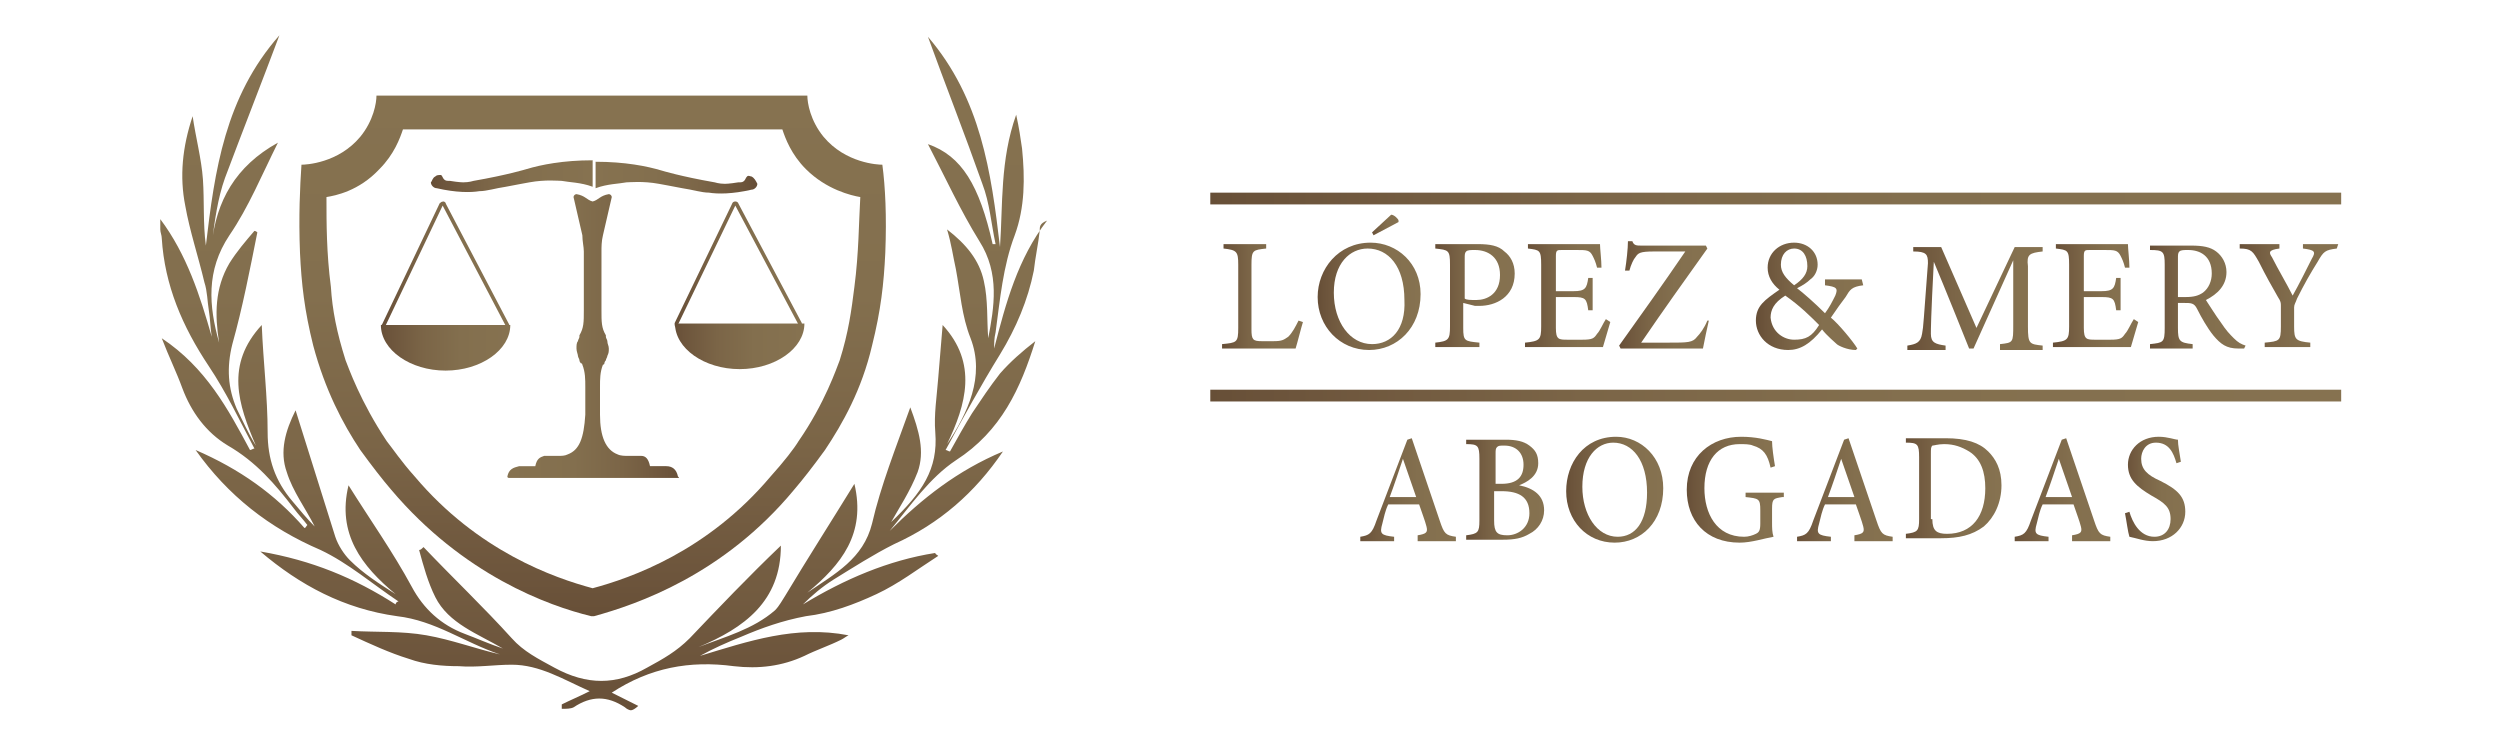 <?xml version="1.0" encoding="utf-8"?>
<!-- Generator: Adobe Illustrator 24.0.2, SVG Export Plug-In . SVG Version: 6.00 Build 0)  -->
<svg version="1.1" id="Capa_1" xmlns="http://www.w3.org/2000/svg" xmlns:xlink="http://www.w3.org/1999/xlink" x="0px" y="0px"
	 viewBox="0 0 170 50" style="enable-background:new 0 0 170 50;" xml:space="preserve">
<style type="text/css">
	.st0{fill:url(#SVGID_1_);}
	.st1{fill:url(#SVGID_2_);}
	.st2{fill:url(#SVGID_3_);}
	.st3{fill:url(#SVGID_4_);}
	.st4{fill:url(#SVGID_5_);}
	.st5{fill:none;stroke:url(#SVGID_6_);stroke-width:0.25;stroke-miterlimit:10;}
	.st6{fill:url(#SVGID_7_);}
	.st7{fill:none;stroke:url(#SVGID_8_);stroke-width:0.25;stroke-miterlimit:10;}
	.st8{fill:url(#SVGID_9_);}
	.st9{fill:url(#SVGID_10_);}
	.st10{fill:url(#SVGID_11_);}
	.st11{fill:url(#SVGID_12_);}
	.st12{fill:url(#SVGID_13_);}
	.st13{fill:url(#SVGID_14_);}
	.st14{fill:url(#SVGID_15_);}
	.st15{fill:url(#SVGID_16_);}
	.st16{fill:url(#SVGID_17_);}
	.st17{fill:url(#SVGID_18_);}
	.st18{fill:url(#SVGID_19_);}
	.st19{fill:url(#SVGID_20_);}
	.st20{fill:url(#SVGID_21_);}
	.st21{fill:url(#SVGID_22_);}
	.st22{fill:url(#SVGID_23_);}
	.st23{fill:url(#SVGID_24_);}
	.st24{fill:url(#SVGID_25_);}
	.st25{fill:url(#SVGID_26_);}
	.st26{fill:url(#SVGID_27_);}
	.st27{fill:url(#SVGID_28_);}
	.st28{fill:url(#SVGID_29_);}
	.st29{fill:url(#SVGID_30_);}
	.st30{fill:url(#SVGID_31_);}
</style>
<g>
	
		<linearGradient id="SVGID_1_" gradientUnits="userSpaceOnUse" x1="40.66" y1="3.618" x2="40.66" y2="49.56" gradientTransform="matrix(1 0 0 -1 0 52)">
		<stop  offset="0" style="stop-color:#674F37"/>
		<stop  offset="7.580000e-02" style="stop-color:#6D553C"/>
		<stop  offset="0.33" style="stop-color:#7B6547"/>
		<stop  offset="0.617" style="stop-color:#836F4E"/>
		<stop  offset="1" style="stop-color:#867250"/>
	</linearGradient>
	<path class="st0" d="M70.7,15.7c-0.1,0.9-0.3,1.8-0.4,2.7c-0.4,2-1.2,3.9-2.3,5.7c-1.3,2.1-2.5,4.3-3.7,6.5c0.1,0,0.2,0.1,0.3,0.1
		c0.5-0.9,1-1.8,1.5-2.6c0.6-0.9,1.2-1.8,1.9-2.7c0.7-0.8,1.5-1.5,2.4-2.2c-1,3.2-2.3,6.1-5.4,8.1c-1.8,1.2-3.1,3.1-4.5,4.8
		c2.2-2.2,4.6-4.1,7.7-5.4c-1.9,2.8-4.3,4.9-7.4,6.3c-1.4,0.7-2.8,1.6-4.1,2.4c-0.8,0.5-1.5,1.1-2.1,1.7c2.8-1.7,5.8-3,9-3.5
		c0,0.1,0.1,0.1,0.2,0.2c-1.4,0.9-2.7,1.9-4.2,2.6c-1.5,0.7-3.1,1.3-4.8,1.5c-1.6,0.3-3,0.8-4.4,1.4c-1,0.4-1.9,0.8-2.8,1.3
		c3.3-1,6.5-2.1,10.1-1.4c-0.2,0.1-0.3,0.2-0.5,0.3c-0.8,0.4-1.7,0.7-2.5,1.1c-1.5,0.7-3.1,0.9-4.8,0.7c-3-0.4-5.7,0.1-8.3,1.8
		c0.6,0.3,1.2,0.6,1.8,0.9c-0.2,0.2-0.4,0.3-0.5,0.3c-0.1,0-0.3-0.1-0.4-0.2c-1.2-0.8-2.3-0.8-3.5,0c-0.2,0.1-0.5,0.1-0.8,0.1
		c0-0.1,0-0.2,0-0.3c0.6-0.3,1.1-0.5,1.9-0.9c-1.8-0.8-3.4-1.8-5.3-1.8c-1.2,0-2.4,0.2-3.6,0.1c-1.1,0-2.3-0.1-3.4-0.5
		c-1.3-0.4-2.6-1-3.9-1.6c0-0.1,0-0.2,0-0.3c1.7,0.1,3.4,0,5.1,0.3c1.7,0.3,3.3,0.9,5,1.3c-2.4-0.8-4.4-2.3-7-2.6
		c-3.6-0.5-6.6-2.1-9.3-4.4c3.5,0.6,6.4,1.8,9.2,3.6c0-0.1,0.1-0.2,0.2-0.2c-1.8-1.2-3.4-2.6-5.3-3.5c-3.5-1.5-6.3-3.7-8.5-6.8
		c3,1.3,5.4,3,7.4,5.3c0.1,0,0.1-0.1,0.2-0.2c-0.3-0.4-0.6-0.7-0.9-1.1c-1.3-1.7-2.6-3.2-4.5-4.3c-1.5-0.9-2.5-2.3-3.1-3.9
		c-0.4-1.1-0.9-2.1-1.4-3.4c3,2,4.5,4.8,6,7.6c0.1,0,0.2-0.1,0.3-0.1c-1-1.9-1.9-3.8-3.1-5.6c-1.8-2.7-3-5.5-3.2-8.7
		c0-0.2-0.1-0.4-0.1-0.6c0-0.2,0-0.5,0-0.7c1.8,2.4,2.7,5.2,3.5,8c-0.1-0.6-0.1-1.2-0.2-1.8s-0.1-1.3-0.3-1.9
		c-0.4-1.7-1-3.5-1.3-5.2c-0.4-2-0.2-4,0.5-6.1c0.2,1.4,0.6,2.9,0.7,4.3c0.1,1.5,0,3,0.2,4.5c0.6-5.1,1.3-10.1,5-14.3
		c-1.2,3.2-2.5,6.5-3.7,9.7c-0.5,1.4-0.7,2.9-0.9,4.5c0.3-2.9,1.6-5.3,4.5-6.9c-1.1,2.2-2,4.4-3.3,6.3c-1.6,2.4-1.4,4.8-0.7,7.3
		c-0.3-1.9-0.3-3.7,0.7-5.4c0.5-0.8,1.1-1.5,1.7-2.2c0.1,0,0.2,0.1,0.2,0.1c-0.5,2.5-1,5.1-1.7,7.6c-0.4,1.6-0.3,3,0.3,4.4
		c0.4,0.8,0.8,1.7,1.3,2.5c-1.2-2.8-2.1-5.5,0.4-8.2c0.1,2.5,0.4,4.9,0.4,7.3c0,1.8,0.5,3.3,1.7,4.7c0.5,0.6,1,1.2,1.5,1.7
		c-0.6-1.2-1.5-2.4-1.9-3.7c-0.5-1.4-0.1-2.8,0.6-4.2c0.9,2.9,1.8,5.7,2.7,8.6c0.2,0.6,0.6,1.2,1,1.6c0.9,0.9,2,1.6,3.1,2.3
		c-2.3-1.9-4-4.1-3.2-7.4c1.5,2.4,3,4.5,4.3,6.9c0.8,1.5,2,2.6,3.6,3.2c0.8,0.3,1.7,0.7,2.6,1c-1.7-1-3.7-1.7-4.6-3.5
		c-0.5-1-0.8-2.1-1.1-3.2c0.1,0,0.2-0.1,0.3-0.2c2,2.1,4.1,4.1,6,6.2c0.8,0.9,1.8,1.4,2.9,2c2.2,1.2,4.2,1.2,6.3,0
		c1.1-0.6,2-1.1,2.9-2c2-2.1,4-4.2,6.2-6.3c0,3.8-2.5,5.6-5.6,6.9c1.8-0.7,3.7-1.2,5.2-2.5c0.3-0.3,0.5-0.7,0.7-1
		c1.5-2.5,3.1-5,4.7-7.6c0.8,3.4-0.9,5.5-3.2,7.4c1.9-1.3,3.8-2.3,4.4-4.7c0.6-2.6,1.6-5.1,2.6-7.9c0.6,1.6,1,3,0.5,4.4
		c-0.5,1.3-1.3,2.5-1.8,3.4c2.1-2,3.2-3.6,3-6.1c-0.1-1.2,0.1-2.4,0.2-3.7c0.1-1.2,0.2-2.4,0.3-3.6c2.4,2.6,1.6,5.4,0.3,8.1
		c1.4-2.1,2.6-4.6,1.6-7.2c-0.6-1.5-0.7-3.1-1-4.7c-0.2-0.9-0.3-1.7-0.6-2.7c1.3,1,2.2,2.1,2.5,3.5c0.3,1.3,0.2,2.7,0.3,3.9
		c0.4-2.1,0.8-4.4-0.6-6.6c-1.3-2.1-2.3-4.3-3.5-6.6c2.3,0.8,3.5,2.8,4.4,6.8c0.1,0,0.2,0,0.2,0c-0.3-1.4-0.4-2.8-0.9-4.1
		c-1.2-3.4-2.5-6.7-3.7-10c3.6,4.2,4.3,9.2,4.9,14.3c0.2-2.9,0-5.9,1.1-9c0.2,0.9,0.3,1.6,0.4,2.3c0.2,2,0.2,4-0.5,5.9
		c-0.8,2.1-1,4.4-1.3,6.6c-0.1,0.4-0.1,0.8-0.1,1.1c0.8-3.1,1.6-6.1,3.6-8.7C70.7,15.2,70.7,15.4,70.7,15.7z"/>
	
		<linearGradient id="SVGID_2_" gradientUnits="userSpaceOnUse" x1="5.61" y1="56.62" x2="5.61" y2="56.62" gradientTransform="matrix(1 0 0 -1 0 52)">
		<stop  offset="0" style="stop-color:#674F37"/>
		<stop  offset="7.580000e-02" style="stop-color:#6D553C"/>
		<stop  offset="0.33" style="stop-color:#7B6547"/>
		<stop  offset="0.617" style="stop-color:#836F4E"/>
		<stop  offset="1" style="stop-color:#867250"/>
	</linearGradient>
	<path class="st1" d="M5.6-4.6"/>
	
		<linearGradient id="SVGID_3_" gradientUnits="userSpaceOnUse" x1="29.367" y1="39.87" x2="40.36" y2="39.87" gradientTransform="matrix(1 0 0 -1 0 52)">
		<stop  offset="0" style="stop-color:#674F37"/>
		<stop  offset="7.580000e-02" style="stop-color:#6D553C"/>
		<stop  offset="0.33" style="stop-color:#7B6547"/>
		<stop  offset="0.617" style="stop-color:#836F4E"/>
		<stop  offset="1" style="stop-color:#867250"/>
	</linearGradient>
	<path class="st2" d="M29.6,12c0.1-0.1,0.2-0.1,0.4-0.1c0.1,0.1,0.1,0.2,0.2,0.3c0.1,0.1,0.2,0.1,0.4,0.1c0.6,0.1,0.9,0.1,0.9,0.1
		c0.4,0,0.7-0.1,0.7-0.1c2.3-0.4,3.6-0.8,3.6-0.8c1-0.3,2.5-0.6,4.5-0.6v1.8c-0.8-0.3-1.6-0.3-2.1-0.4c-0.2,0-1.1-0.1-2.2,0.1
		c-0.5,0.1-0.6,0.1-1.6,0.3c-0.7,0.1-1.3,0.3-1.8,0.3c-0.6,0.1-1.6,0.1-2.9-0.2c-0.2,0-0.4-0.2-0.4-0.4C29.4,12.3,29.4,12.1,29.6,12
		z"/>
	
		<linearGradient id="SVGID_4_" gradientUnits="userSpaceOnUse" x1="11912.373" y1="39.87" x2="11923.365" y2="39.87" gradientTransform="matrix(-1 0 0 -1 11963.726 52)">
		<stop  offset="0" style="stop-color:#674F37"/>
		<stop  offset="7.580000e-02" style="stop-color:#6D553C"/>
		<stop  offset="0.33" style="stop-color:#7B6547"/>
		<stop  offset="0.617" style="stop-color:#836F4E"/>
		<stop  offset="1" style="stop-color:#867250"/>
	</linearGradient>
	<path class="st3" d="M51.1,12C51,12,50.9,11.9,50.8,12c-0.1,0.1-0.1,0.2-0.2,0.3c-0.1,0.1-0.2,0.1-0.4,0.1
		c-0.6,0.1-0.9,0.1-0.9,0.1c-0.4,0-0.7-0.1-0.7-0.1c-2.3-0.4-3.6-0.8-3.6-0.8c-1-0.3-2.5-0.6-4.5-0.6v1.8c0.8-0.3,1.6-0.3,2.1-0.4
		c0.2,0,1.1-0.1,2.2,0.1c0.5,0.1,0.6,0.1,1.6,0.3c0.7,0.1,1.3,0.3,1.8,0.3c0.6,0.1,1.6,0.1,2.9-0.2c0.2,0,0.4-0.2,0.4-0.4
		C51.4,12.3,51.3,12.1,51.1,12z"/>
	
		<linearGradient id="SVGID_5_" gradientUnits="userSpaceOnUse" x1="46.213" y1="29.191" x2="34.514" y2="29.191" gradientTransform="matrix(1 0 0 -1 0 52)">
		<stop  offset="0" style="stop-color:#674F37"/>
		<stop  offset="7.580000e-02" style="stop-color:#6D553C"/>
		<stop  offset="0.33" style="stop-color:#7B6547"/>
		<stop  offset="0.617" style="stop-color:#836F4E"/>
		<stop  offset="1" style="stop-color:#867250"/>
	</linearGradient>
	<path class="st4" d="M46.1,32.5H34.6c-0.1,0-0.1-0.1-0.1-0.1c0.1-0.5,0.4-0.6,0.8-0.7c0.4,0,0.7,0,1.1,0c0,0,0,0,0,0
		c0.1-0.5,0.3-0.6,0.6-0.7c0.3,0,0.6,0,0.9,0c0.3,0,0.5,0,0.7-0.1c0.8-0.3,1.1-1.1,1.2-2.7c0-0.1,0-0.2,0-0.2v-1.2
		c0-0.1,0-0.3,0-0.5c0-0.5,0-1-0.2-1.5c0,0,0-0.1-0.1-0.1c0,0-0.1-0.1-0.1-0.2c0,0,0,0,0,0c0-0.1-0.1-0.2-0.1-0.3
		c0-0.1-0.1-0.3-0.1-0.5c0-0.2,0-0.4,0.1-0.5c0-0.1,0.1-0.2,0.1-0.3c0,0,0,0,0,0c0,0,0-0.1,0-0.1c0.3-0.5,0.3-0.9,0.3-1.7
		c0-0.8,0-0.7,0-1.1v-1.8c0-0.1,0-0.6,0-1.1c0-0.3-0.1-0.7-0.1-1.1v0c-0.2-0.9-0.4-1.7-0.6-2.6c0-0.1,0.1-0.2,0.2-0.2l0,0
		c0.6,0.1,0.7,0.4,1.1,0.5c0.4-0.1,0.5-0.4,1.1-0.5l0,0c0.1,0,0.2,0.1,0.2,0.2c-0.2,0.9-0.4,1.7-0.6,2.6v0c-0.1,0.4-0.1,0.8-0.1,1.1
		c0,0.6,0,1,0,1.1V20c0,0.4,0,0.3,0,1.1c0,0.8,0,1.2,0.3,1.7c0,0,0,0.1,0,0.1c0,0,0,0,0,0c0,0.1,0.1,0.2,0.1,0.3
		c0,0.2,0.1,0.3,0.1,0.5c0,0.2,0,0.3-0.1,0.5c0,0.1-0.1,0.2-0.1,0.3c0,0,0,0,0,0c0,0-0.1,0.1-0.1,0.2c0,0,0,0.1-0.1,0.1
		c-0.2,0.5-0.2,1-0.2,1.5c0,0.1,0,0.3,0,0.5v1.2c0,0.1,0,0.2,0,0.2c0,1.5,0.4,2.4,1.2,2.7c0.2,0.1,0.5,0.1,0.7,0.1
		c0.3,0,0.6,0,0.9,0c0.3,0,0.5,0.2,0.6,0.7c0,0,0,0,0,0c0.4,0,0.7,0,1.1,0c0.4,0,0.7,0.2,0.8,0.7C46.2,32.5,46.2,32.5,46.1,32.5z"/>
	
		<linearGradient id="SVGID_6_" gradientUnits="userSpaceOnUse" x1="25.931" y1="33.93" x2="34.635" y2="33.93" gradientTransform="matrix(1 0 0 -1 0 52)">
		<stop  offset="0" style="stop-color:#674F37"/>
		<stop  offset="7.580000e-02" style="stop-color:#6D553C"/>
		<stop  offset="0.33" style="stop-color:#7B6547"/>
		<stop  offset="0.617" style="stop-color:#836F4E"/>
		<stop  offset="1" style="stop-color:#867250"/>
	</linearGradient>
	<path class="st5" d="M26.2,22.3h8.2c0.1,0,0.1-0.1,0.1-0.2l-4.3-8.2c0-0.1-0.1-0.1-0.2,0l-3.9,8.2C26,22.2,26.1,22.3,26.2,22.3z"/>
	
		<linearGradient id="SVGID_7_" gradientUnits="userSpaceOnUse" x1="25.89" y1="28.315" x2="34.71" y2="28.315" gradientTransform="matrix(1 0 0 -1 0 52)">
		<stop  offset="0" style="stop-color:#674F37"/>
		<stop  offset="7.580000e-02" style="stop-color:#6D553C"/>
		<stop  offset="0.33" style="stop-color:#7B6547"/>
		<stop  offset="0.617" style="stop-color:#836F4E"/>
		<stop  offset="1" style="stop-color:#867250"/>
	</linearGradient>
	<path class="st6" d="M34.7,22.1c0,1.7-2,3.1-4.4,3.1s-4.4-1.4-4.4-3.1H34.7z"/>
	<g>
		
			<linearGradient id="SVGID_8_" gradientUnits="userSpaceOnUse" x1="45.901" y1="33.99" x2="54.605" y2="33.99" gradientTransform="matrix(1 0 0 -1 0 52)">
			<stop  offset="0" style="stop-color:#674F37"/>
			<stop  offset="7.580000e-02" style="stop-color:#6D553C"/>
			<stop  offset="0.33" style="stop-color:#7B6547"/>
			<stop  offset="0.617" style="stop-color:#836F4E"/>
			<stop  offset="1" style="stop-color:#867250"/>
		</linearGradient>
		<path class="st7" d="M46.1,22.2h8.2c0.1,0,0.1-0.1,0.1-0.2l-4.3-8.1c0-0.1-0.2-0.1-0.2,0L46,22C46,22.1,46,22.2,46.1,22.2z"/>
		
			<linearGradient id="SVGID_9_" gradientUnits="userSpaceOnUse" x1="45.85" y1="28.45" x2="54.67" y2="28.45" gradientTransform="matrix(1 0 0 -1 0 52)">
			<stop  offset="0" style="stop-color:#674F37"/>
			<stop  offset="7.580000e-02" style="stop-color:#6D553C"/>
			<stop  offset="0.33" style="stop-color:#7B6547"/>
			<stop  offset="0.617" style="stop-color:#836F4E"/>
			<stop  offset="1" style="stop-color:#867250"/>
		</linearGradient>
		<path class="st8" d="M54.7,22c0,1.7-2,3.1-4.4,3.1s-4.4-1.4-4.4-3.1H54.7z"/>
	</g>
	<g>
		
			<linearGradient id="SVGID_10_" gradientUnits="userSpaceOnUse" x1="40.22" y1="10.08" x2="40.22" y2="45.59" gradientTransform="matrix(1 0 0 -1 0 52)">
			<stop  offset="0" style="stop-color:#674F37"/>
			<stop  offset="7.580000e-02" style="stop-color:#6D553C"/>
			<stop  offset="0.33" style="stop-color:#7B6547"/>
			<stop  offset="0.617" style="stop-color:#836F4E"/>
			<stop  offset="1" style="stop-color:#867250"/>
		</linearGradient>
		<path class="st9" d="M60,11.2c-0.3,0-2.5-0.1-4-1.9c-0.9-1.1-1.1-2.3-1.1-2.8c-4.9,0-9.8,0-14.7,0c-4.9,0-9.8,0-14.6,0
			c0,0.5-0.2,1.7-1.1,2.8c-1.5,1.8-3.7,1.9-4,1.9c-0.1,1.5-0.2,3.5-0.1,6c0.1,2.1,0.3,3.9,0.9,6.3c0.8,3,2,5.3,3.2,7.1
			c0.8,1.1,1.5,2,2.1,2.7c4.9,5.8,10.7,7.9,13.6,8.6c0,0,0,0,0.1,0l0,0c0,0,0,0,0.1,0c2.9-0.8,8.8-2.8,13.6-8.6
			c0.6-0.7,1.3-1.6,2.1-2.7c1.2-1.8,2.5-4.1,3.2-7.1c0.6-2.4,0.8-4.2,0.9-6.3C60.3,14.7,60.2,12.7,60,11.2z M58.1,19.5
			c-0.2,1.6-0.4,3.1-1,5c-0.2,0.5-1,2.9-2.8,5.5c-0.3,0.5-1,1.4-1.9,2.4c-4.3,5.1-9.5,6.9-12.1,7.6c0,0,0,0,0,0c0,0,0,0,0,0
			c0,0,0,0,0,0c0,0,0,0,0,0c0,0,0,0,0,0c0,0,0,0,0,0c-2.6-0.7-7.8-2.5-12.1-7.6c-0.9-1-1.5-1.9-1.9-2.4c-1.8-2.7-2.6-5-2.8-5.5
			c-0.6-1.9-0.9-3.4-1-5c-0.3-2.3-0.3-4.3-0.3-6.1c0.6-0.1,2.2-0.4,3.6-1.9c1-1,1.4-2.1,1.6-2.7c4.3,0,8.6,0,12.9,0
			c4.3,0,8.6,0,12.9,0c0.2,0.6,0.6,1.7,1.6,2.7c1.4,1.4,3.1,1.8,3.7,1.9C58.4,15.1,58.4,17.2,58.1,19.5z"/>
	</g>
</g>
<linearGradient id="SVGID_11_" gradientUnits="userSpaceOnUse" x1="82.323" y1="-634.307" x2="159.292" y2="-634.307" gradientTransform="matrix(1 0 0 -0.137 -3.200968e-02 -73.42)">
	<stop  offset="0" style="stop-color:#674F37"/>
	<stop  offset="7.580000e-02" style="stop-color:#6D553C"/>
	<stop  offset="0.33" style="stop-color:#7B6547"/>
	<stop  offset="0.617" style="stop-color:#836F4E"/>
	<stop  offset="1" style="stop-color:#867250"/>
</linearGradient>
<rect x="82.3" y="13.1" class="st10" width="76.9" height="0.8"/>
<linearGradient id="SVGID_12_" gradientUnits="userSpaceOnUse" x1="83.117" y1="31.85" x2="88.647" y2="31.85" gradientTransform="matrix(1 0 0 -1 0 52)">
	<stop  offset="0" style="stop-color:#674F37"/>
	<stop  offset="7.580000e-02" style="stop-color:#6D553C"/>
	<stop  offset="0.33" style="stop-color:#7B6547"/>
	<stop  offset="0.617" style="stop-color:#836F4E"/>
	<stop  offset="1" style="stop-color:#867250"/>
</linearGradient>
<path class="st11" d="M88.6,21.9c-0.1,0.3-0.4,1.5-0.5,1.8h-5v-0.3c1-0.1,1.1-0.1,1.1-1.1V18c0-0.9-0.1-1-1-1.1v-0.3h2.9v0.3
	c-0.9,0.1-1,0.1-1,1.1v4.4c0,0.7,0.1,0.8,0.7,0.8c0,0,0.8,0,0.8,0c0.6,0,0.7-0.1,1-0.3c0.3-0.3,0.5-0.7,0.7-1.1L88.6,21.9z"/>
<linearGradient id="SVGID_13_" gradientUnits="userSpaceOnUse" x1="89.69" y1="31.86" x2="96.63" y2="31.86" gradientTransform="matrix(1 0 0 -1 0 52)">
	<stop  offset="0" style="stop-color:#674F37"/>
	<stop  offset="7.580000e-02" style="stop-color:#6D553C"/>
	<stop  offset="0.33" style="stop-color:#7B6547"/>
	<stop  offset="0.617" style="stop-color:#836F4E"/>
	<stop  offset="1" style="stop-color:#867250"/>
</linearGradient>
<path class="st12" d="M93.2,16.5c-2.2,0-3.6,1.8-3.6,3.7c0,2,1.5,3.6,3.5,3.6c1.9,0,3.5-1.5,3.5-3.8C96.6,17.9,95,16.5,93.2,16.5z
	 M93.3,23.4c-1.5,0-2.6-1.5-2.6-3.5c0-2,1.1-3,2.3-3c1.4,0,2.5,1.2,2.5,3.5C95.6,22.4,94.6,23.4,93.3,23.4z"/>
<linearGradient id="SVGID_14_" gradientUnits="userSpaceOnUse" x1="93.27" y1="36.715" x2="95.056" y2="36.715" gradientTransform="matrix(1 0 0 -1 0 52)">
	<stop  offset="0" style="stop-color:#674F37"/>
	<stop  offset="7.580000e-02" style="stop-color:#6D553C"/>
	<stop  offset="0.33" style="stop-color:#7B6547"/>
	<stop  offset="0.617" style="stop-color:#836F4E"/>
	<stop  offset="1" style="stop-color:#867250"/>
</linearGradient>
<path class="st13" d="M93.3,15.8l1.3-1.2c0.2,0,0.5,0.3,0.5,0.4l0,0.1L93.4,16L93.3,15.8z"/>
<linearGradient id="SVGID_15_" gradientUnits="userSpaceOnUse" x1="97.68" y1="31.85" x2="103.01" y2="31.85" gradientTransform="matrix(1 0 0 -1 0 52)">
	<stop  offset="0" style="stop-color:#674F37"/>
	<stop  offset="7.580000e-02" style="stop-color:#6D553C"/>
	<stop  offset="0.33" style="stop-color:#7B6547"/>
	<stop  offset="0.617" style="stop-color:#836F4E"/>
	<stop  offset="1" style="stop-color:#867250"/>
</linearGradient>
<path class="st14" d="M100.5,16.6c0.8,0,1.4,0.1,1.8,0.5c0.4,0.3,0.7,0.8,0.7,1.5c0,1.6-1.3,2.2-2.4,2.2c-0.1,0-0.2,0-0.3,0
	l-0.8-0.2v1.7c0,0.9,0.1,0.9,1.1,1v0.3h-3v-0.3c0.9-0.1,1-0.2,1-1.1V18c0-1-0.1-1-1-1.1v-0.3C97.7,16.6,100.5,16.6,100.5,16.6z
	 M99.6,20.3c0.1,0.1,0.4,0.1,0.8,0.1c0.7,0,1.6-0.4,1.6-1.7c0-1.2-0.8-1.7-1.7-1.7c-0.3,0-0.5,0-0.6,0.1c-0.1,0.1-0.1,0.2-0.1,0.5
	L99.6,20.3L99.6,20.3z"/>
<linearGradient id="SVGID_16_" gradientUnits="userSpaceOnUse" x1="103.81" y1="31.86" x2="109.53" y2="31.86" gradientTransform="matrix(1 0 0 -1 0 52)">
	<stop  offset="0" style="stop-color:#674F37"/>
	<stop  offset="7.580000e-02" style="stop-color:#6D553C"/>
	<stop  offset="0.33" style="stop-color:#7B6547"/>
	<stop  offset="0.617" style="stop-color:#836F4E"/>
	<stop  offset="1" style="stop-color:#867250"/>
</linearGradient>
<path class="st15" d="M109.5,21.9c-0.1,0.3-0.4,1.4-0.5,1.7h-5.3v-0.3c1-0.1,1.1-0.2,1.1-1.1V18c0-1-0.1-1-0.9-1.1v-0.3h3.3
	c1,0,1.4,0,1.6,0c0,0.3,0.1,1.1,0.1,1.6l-0.3,0c-0.1-0.4-0.2-0.6-0.3-0.8c-0.2-0.4-0.4-0.4-1.1-0.4h-1c-0.3,0-0.4,0-0.4,0.4v2.4h1.2
	c0.8,0,0.9-0.2,1-0.9h0.3v2.2H108c-0.1-0.8-0.2-0.9-1-0.9h-1.2v2.1c0,0.8,0.2,0.8,0.8,0.8h1c0.7,0,0.8-0.1,1-0.4
	c0.2-0.2,0.4-0.7,0.6-1L109.5,21.9z"/>
<linearGradient id="SVGID_17_" gradientUnits="userSpaceOnUse" x1="110.08" y1="31.975" x2="116.24" y2="31.975" gradientTransform="matrix(1 0 0 -1 0 52)">
	<stop  offset="0" style="stop-color:#674F37"/>
	<stop  offset="7.580000e-02" style="stop-color:#6D553C"/>
	<stop  offset="0.33" style="stop-color:#7B6547"/>
	<stop  offset="0.617" style="stop-color:#836F4E"/>
	<stop  offset="1" style="stop-color:#867250"/>
</linearGradient>
<path class="st16" d="M116.2,21.8c-0.1,0.4-0.3,1.4-0.4,1.9h-5.6l-0.1-0.2c1.5-2.1,3-4.2,4.5-6.4h-2.1c-1,0-1.1,0.1-1.3,0.4
	c-0.1,0.1-0.3,0.5-0.4,0.9l-0.3,0c0.1-0.6,0.2-1.5,0.2-2h0.3c0.1,0.3,0.3,0.3,0.6,0.3h4.4l0.1,0.2c-1.5,2.1-3,4.2-4.5,6.4
	c0.3,0,1,0,1.8,0c1.4,0,1.7,0,2-0.4c0.2-0.2,0.5-0.6,0.7-1.1L116.2,21.8z"/>
<linearGradient id="SVGID_18_" gradientUnits="userSpaceOnUse" x1="119.54" y1="31.805" x2="126.743" y2="31.805" gradientTransform="matrix(1 0 0 -1 0 52)">
	<stop  offset="0" style="stop-color:#674F37"/>
	<stop  offset="7.580000e-02" style="stop-color:#6D553C"/>
	<stop  offset="0.33" style="stop-color:#7B6547"/>
	<stop  offset="0.617" style="stop-color:#836F4E"/>
	<stop  offset="1" style="stop-color:#867250"/>
</linearGradient>
<path class="st17" d="M126.7,19.4c-0.8,0.1-0.9,0.3-1.2,0.8c-0.3,0.4-0.6,0.8-1,1.4c0.5,0.4,1.5,1.6,1.8,2.1l-0.1,0.1
	c-0.6,0-1.2-0.3-1.3-0.4c-0.1-0.1-0.7-0.6-1-1c-0.8,1-1.5,1.4-2.3,1.4c-1.4,0-2.2-1-2.2-2c0-1,0.6-1.4,1.6-2.1
	c-0.5-0.4-0.8-0.9-0.8-1.5c0-1,0.8-1.7,1.8-1.7c0.9,0,1.6,0.6,1.6,1.5c0,0.4-0.2,0.8-0.5,1c-0.2,0.2-0.5,0.4-0.9,0.6
	c0.4,0.3,1.2,1,1.9,1.7c0.3-0.4,0.5-0.8,0.7-1.2c0.2-0.5,0.1-0.6-0.7-0.7V19h2.5L126.7,19.4L126.7,19.4z M122,23.1
	c0.8,0,1.2-0.2,1.7-1c-0.6-0.6-1.3-1.3-2.3-2c-0.8,0.5-1,1-1,1.5C120.5,22.6,121.3,23.1,122,23.1z M122,16.9c-0.5,0-0.9,0.4-0.9,1.1
	c0,0.5,0.3,0.9,0.9,1.4c0.6-0.4,0.9-0.8,0.9-1.3C122.9,17.4,122.6,16.9,122,16.9z"/>
<linearGradient id="SVGID_19_" gradientUnits="userSpaceOnUse" x1="129.781" y1="31.85" x2="138.866" y2="31.85" gradientTransform="matrix(1 0 0 -1 0 52)">
	<stop  offset="0" style="stop-color:#674F37"/>
	<stop  offset="7.580000e-02" style="stop-color:#6D553C"/>
	<stop  offset="0.33" style="stop-color:#7B6547"/>
	<stop  offset="0.617" style="stop-color:#836F4E"/>
	<stop  offset="1" style="stop-color:#867250"/>
</linearGradient>
<path class="st18" d="M136,23.7v-0.3c0.9-0.1,0.9-0.1,0.9-1.3l0-4.4c-0.9,2-2.3,5.1-2.7,6h-0.3c-0.4-1-1.6-4-2.4-5.9
	c-0.2,3.8-0.2,4.6-0.2,4.9c0,0.6,0.3,0.7,1,0.8v0.3h-2.6v-0.3c0.6-0.1,0.9-0.2,1-0.8c0.1-0.5,0.1-0.9,0.4-4.8c0-0.6-0.1-0.8-1-0.8
	v-0.3h1.9l2.4,5.5l2.6-5.5h1.9v0.3c-0.9,0.1-1.1,0.2-1,1l0,4.1c0,1.2,0.1,1.2,1,1.3v0.3H136z"/>
<linearGradient id="SVGID_20_" gradientUnits="userSpaceOnUse" x1="139.73" y1="31.86" x2="145.45" y2="31.86" gradientTransform="matrix(1 0 0 -1 0 52)">
	<stop  offset="0" style="stop-color:#674F37"/>
	<stop  offset="7.580000e-02" style="stop-color:#6D553C"/>
	<stop  offset="0.33" style="stop-color:#7B6547"/>
	<stop  offset="0.617" style="stop-color:#836F4E"/>
	<stop  offset="1" style="stop-color:#867250"/>
</linearGradient>
<path class="st19" d="M145.4,21.9c-0.1,0.3-0.4,1.4-0.5,1.7h-5.3v-0.3c1-0.1,1.1-0.2,1.1-1.1V18c0-1-0.1-1-0.9-1.1v-0.3h3.3
	c1,0,1.4,0,1.6,0c0,0.3,0.1,1.1,0.1,1.6l-0.3,0c-0.1-0.4-0.2-0.6-0.3-0.8c-0.2-0.4-0.4-0.4-1.1-0.4h-1c-0.3,0-0.4,0-0.4,0.4v2.4h1.2
	c0.8,0,0.9-0.2,1-0.9h0.3v2.2h-0.3c-0.1-0.8-0.2-0.9-1-0.9h-1.2v2.1c0,0.8,0.2,0.8,0.8,0.8h1c0.7,0,0.8-0.1,1-0.4
	c0.2-0.2,0.4-0.7,0.6-1L145.4,21.9z"/>
<linearGradient id="SVGID_21_" gradientUnits="userSpaceOnUse" x1="146.209" y1="31.815" x2="152.666" y2="31.815" gradientTransform="matrix(1 0 0 -1 0 52)">
	<stop  offset="0" style="stop-color:#674F37"/>
	<stop  offset="7.580000e-02" style="stop-color:#6D553C"/>
	<stop  offset="0.33" style="stop-color:#7B6547"/>
	<stop  offset="0.617" style="stop-color:#836F4E"/>
	<stop  offset="1" style="stop-color:#867250"/>
</linearGradient>
<path class="st20" d="M152.6,23.7c-0.1,0-0.3,0-0.4,0c-0.8,0-1.2-0.3-1.7-0.9c-0.4-0.5-0.8-1.2-1.1-1.8c-0.2-0.4-0.4-0.4-0.9-0.4
	h-0.4v1.7c0,0.9,0.1,1,1,1.1v0.3h-2.9v-0.3c0.9-0.1,1-0.1,1-1.1V18c0-0.9-0.1-1-1-1v-0.3h2.8c0.8,0,1.3,0.1,1.7,0.4
	c0.4,0.3,0.7,0.8,0.7,1.4c0,0.9-0.6,1.5-1.4,1.9c0.2,0.3,0.7,1.1,1,1.5c0.4,0.6,0.6,0.8,0.9,1.1c0.3,0.3,0.5,0.4,0.8,0.5L152.6,23.7
	z M148.6,20.2c0.6,0,0.9-0.1,1.2-0.3c0.4-0.3,0.6-0.8,0.6-1.3c0-1.2-0.8-1.6-1.6-1.6c-0.3,0-0.5,0-0.6,0.1c-0.1,0.1-0.1,0.2-0.1,0.5
	v2.6L148.6,20.2L148.6,20.2z"/>
<linearGradient id="SVGID_22_" gradientUnits="userSpaceOnUse" x1="152.232" y1="31.855" x2="158.884" y2="31.855" gradientTransform="matrix(1 0 0 -1 0 52)">
	<stop  offset="0" style="stop-color:#674F37"/>
	<stop  offset="7.580000e-02" style="stop-color:#6D553C"/>
	<stop  offset="0.33" style="stop-color:#7B6547"/>
	<stop  offset="0.617" style="stop-color:#836F4E"/>
	<stop  offset="1" style="stop-color:#867250"/>
</linearGradient>
<path class="st21" d="M158.9,16.9c-0.8,0.1-0.9,0.2-1.3,0.9c-0.5,0.8-0.9,1.5-1.4,2.5c-0.1,0.3-0.2,0.4-0.2,0.6v1.3
	c0,0.9,0.1,1,1.1,1.1v0.3H154v-0.3c1-0.1,1.1-0.1,1.1-1.1v-1.4c0-0.2,0-0.3-0.2-0.6c-0.4-0.7-0.8-1.4-1.3-2.4
	c-0.4-0.7-0.5-0.9-1.3-0.9v-0.3h2.7v0.3c-0.8,0.1-0.7,0.3-0.5,0.6c0.4,0.8,1,1.8,1.4,2.6c0.4-0.7,1-1.9,1.3-2.5
	c0.3-0.5,0.2-0.6-0.6-0.7v-0.3h2.4L158.9,16.9L158.9,16.9z"/>
<linearGradient id="SVGID_23_" gradientUnits="userSpaceOnUse" x1="82.323" y1="-732.482" x2="159.292" y2="-732.482" gradientTransform="matrix(1 0 0 -0.137 -3.200968e-02 -73.42)">
	<stop  offset="0" style="stop-color:#674F37"/>
	<stop  offset="7.580000e-02" style="stop-color:#6D553C"/>
	<stop  offset="0.33" style="stop-color:#7B6547"/>
	<stop  offset="0.617" style="stop-color:#836F4E"/>
	<stop  offset="1" style="stop-color:#867250"/>
</linearGradient>
<rect x="82.3" y="26.5" class="st22" width="76.9" height="0.8"/>
<g>
	<linearGradient id="SVGID_24_" gradientUnits="userSpaceOnUse" x1="92.309" y1="33.202" x2="98.914" y2="33.202">
		<stop  offset="0" style="stop-color:#674F37"/>
		<stop  offset="7.582861e-02" style="stop-color:#6D553C"/>
		<stop  offset="0.33" style="stop-color:#7B6547"/>
		<stop  offset="0.617" style="stop-color:#836F4E"/>
		<stop  offset="1" style="stop-color:#867250"/>
	</linearGradient>
	<path class="st23" d="M96.4,36.7v-0.3c0.6-0.1,0.7-0.2,0.6-0.6c-0.1-0.4-0.3-0.9-0.5-1.5h-2.1c-0.2,0.4-0.3,0.9-0.4,1.3
		c-0.2,0.7-0.1,0.8,0.8,0.9v0.3h-2.3v-0.3c0.6-0.1,0.8-0.2,1.1-1.1l2.1-5.5l0.3-0.1c0.6,1.8,1.3,3.8,1.9,5.6c0.3,0.9,0.4,1,1.1,1.1
		v0.3H96.4z M95.4,31.2c-0.3,0.9-0.6,1.8-0.9,2.6h1.8L95.4,31.2z"/>
	<linearGradient id="SVGID_25_" gradientUnits="userSpaceOnUse" x1="99.769" y1="33.276" x2="104.998" y2="33.276">
		<stop  offset="0" style="stop-color:#674F37"/>
		<stop  offset="7.582861e-02" style="stop-color:#6D553C"/>
		<stop  offset="0.33" style="stop-color:#7B6547"/>
		<stop  offset="0.617" style="stop-color:#836F4E"/>
		<stop  offset="1" style="stop-color:#867250"/>
	</linearGradient>
	<path class="st24" d="M103.3,33c1,0.2,1.7,0.7,1.7,1.7c0,0.7-0.4,1.3-1,1.6c-0.5,0.3-1,0.4-1.8,0.4h-2.5v-0.3
		c0.8-0.1,0.9-0.2,0.9-1v-4.2c0-0.9-0.1-1-0.9-1v-0.3h2.7c0.7,0,1.2,0.1,1.6,0.4c0.4,0.3,0.6,0.6,0.6,1.2
		C104.6,32.4,103.8,32.8,103.3,33z M102.1,32.9c1.1,0,1.5-0.5,1.5-1.3c0-0.8-0.5-1.3-1.3-1.3c-0.3,0-0.4,0-0.5,0.1
		c-0.1,0.1-0.1,0.2-0.1,0.5v2H102.1z M101.6,35.4c0,0.8,0.2,1,0.9,1c0.7,0,1.5-0.5,1.5-1.5c0-1.1-0.7-1.5-1.9-1.5h-0.5V35.4z"/>
	<linearGradient id="SVGID_26_" gradientUnits="userSpaceOnUse" x1="106.484" y1="33.281" x2="113.121" y2="33.281">
		<stop  offset="0" style="stop-color:#674F37"/>
		<stop  offset="7.582861e-02" style="stop-color:#6D553C"/>
		<stop  offset="0.33" style="stop-color:#7B6547"/>
		<stop  offset="0.617" style="stop-color:#836F4E"/>
		<stop  offset="1" style="stop-color:#867250"/>
	</linearGradient>
	<path class="st25" d="M109.9,29.7c1.7,0,3.2,1.4,3.2,3.5c0,2.3-1.5,3.7-3.3,3.7c-1.9,0-3.3-1.5-3.3-3.5
		C106.5,31.5,107.7,29.7,109.9,29.7z M109.7,30.1c-1.1,0-2.1,1-2.1,3c0,1.9,1,3.4,2.4,3.4c1.2,0,2-1,2-3
		C112,31.3,111,30.1,109.7,30.1z"/>
	<linearGradient id="SVGID_27_" gradientUnits="userSpaceOnUse" x1="114.672" y1="33.281" x2="121.199" y2="33.281">
		<stop  offset="0" style="stop-color:#674F37"/>
		<stop  offset="7.582861e-02" style="stop-color:#6D553C"/>
		<stop  offset="0.33" style="stop-color:#7B6547"/>
		<stop  offset="0.617" style="stop-color:#836F4E"/>
		<stop  offset="1" style="stop-color:#867250"/>
	</linearGradient>
	<path class="st26" d="M121.2,33.8c-0.6,0.1-0.7,0.1-0.7,0.8v0.9c0,0.4,0,0.7,0.1,1c-0.6,0.1-1.5,0.4-2.3,0.4
		c-2.3,0-3.6-1.5-3.6-3.6c0-2.3,1.7-3.6,3.7-3.6c1,0,1.7,0.2,2.1,0.3c0,0.4,0.1,1.1,0.2,1.7l-0.3,0.1c-0.2-0.9-0.5-1.3-1.2-1.5
		c-0.2-0.1-0.6-0.1-0.9-0.1c-1.5,0-2.4,1.1-2.4,3c0,1.7,0.8,3.3,2.7,3.3c0.3,0,0.6-0.1,0.8-0.2c0.2-0.1,0.3-0.2,0.3-0.7v-0.9
		c0-0.8-0.1-0.8-1-0.9v-0.3h2.6V33.8z"/>
	<linearGradient id="SVGID_28_" gradientUnits="userSpaceOnUse" x1="122.061" y1="33.202" x2="128.666" y2="33.202">
		<stop  offset="0" style="stop-color:#674F37"/>
		<stop  offset="7.582861e-02" style="stop-color:#6D553C"/>
		<stop  offset="0.33" style="stop-color:#7B6547"/>
		<stop  offset="0.617" style="stop-color:#836F4E"/>
		<stop  offset="1" style="stop-color:#867250"/>
	</linearGradient>
	<path class="st27" d="M126.1,36.7v-0.3c0.6-0.1,0.7-0.2,0.6-0.6c-0.1-0.4-0.3-0.9-0.5-1.5h-2.1c-0.2,0.4-0.3,0.9-0.4,1.3
		c-0.2,0.7-0.1,0.8,0.8,0.9v0.3h-2.3v-0.3c0.6-0.1,0.8-0.2,1.1-1.1l2.1-5.5l0.3-0.1c0.6,1.8,1.3,3.8,1.9,5.6c0.3,0.9,0.4,1,1.1,1.1
		v0.3H126.1z M125.2,31.2c-0.3,0.9-0.6,1.8-0.9,2.6h1.8L125.2,31.2z"/>
	<linearGradient id="SVGID_29_" gradientUnits="userSpaceOnUse" x1="129.521" y1="33.276" x2="136.096" y2="33.276">
		<stop  offset="0" style="stop-color:#674F37"/>
		<stop  offset="7.582861e-02" style="stop-color:#6D553C"/>
		<stop  offset="0.33" style="stop-color:#7B6547"/>
		<stop  offset="0.617" style="stop-color:#836F4E"/>
		<stop  offset="1" style="stop-color:#867250"/>
	</linearGradient>
	<path class="st28" d="M132.3,29.8c1.4,0,2.3,0.3,2.9,0.9c0.5,0.5,0.9,1.2,0.9,2.3c0,1.2-0.5,2.2-1.2,2.8c-0.8,0.6-1.7,0.8-2.9,0.8
		h-2.4v-0.3c0.8-0.1,0.9-0.2,0.9-1v-4.2c0-0.9-0.1-1-0.9-1v-0.3H132.3z M131.4,35.3c0,0.8,0.3,1,1,1c1.7,0,2.6-1.2,2.6-3.1
		c0-1.1-0.3-2-1.1-2.5c-0.5-0.3-1-0.5-1.7-0.5c-0.4,0-0.7,0.1-0.8,0.1c-0.1,0.1-0.1,0.2-0.1,0.6V35.3z"/>
	<linearGradient id="SVGID_30_" gradientUnits="userSpaceOnUse" x1="136.863" y1="33.202" x2="143.468" y2="33.202">
		<stop  offset="0" style="stop-color:#674F37"/>
		<stop  offset="7.582861e-02" style="stop-color:#6D553C"/>
		<stop  offset="0.33" style="stop-color:#7B6547"/>
		<stop  offset="0.617" style="stop-color:#836F4E"/>
		<stop  offset="1" style="stop-color:#867250"/>
	</linearGradient>
	<path class="st29" d="M140.9,36.7v-0.3c0.6-0.1,0.7-0.2,0.6-0.6c-0.1-0.4-0.3-0.9-0.5-1.5h-2.1c-0.2,0.4-0.3,0.9-0.4,1.3
		c-0.2,0.7-0.1,0.8,0.8,0.9v0.3h-2.3v-0.3c0.6-0.1,0.8-0.2,1.1-1.1l2.1-5.5l0.3-0.1c0.6,1.8,1.3,3.8,1.9,5.6c0.3,0.9,0.4,1,1.1,1.1
		v0.3H140.9z M140,31.2c-0.3,0.9-0.6,1.8-0.9,2.6h1.8L140,31.2z"/>
	<linearGradient id="SVGID_31_" gradientUnits="userSpaceOnUse" x1="144.497" y1="33.281" x2="148.551" y2="33.281">
		<stop  offset="0" style="stop-color:#674F37"/>
		<stop  offset="7.582861e-02" style="stop-color:#6D553C"/>
		<stop  offset="0.33" style="stop-color:#7B6547"/>
		<stop  offset="0.617" style="stop-color:#836F4E"/>
		<stop  offset="1" style="stop-color:#867250"/>
	</linearGradient>
	<path class="st30" d="M148,31.5c-0.2-0.7-0.5-1.4-1.4-1.4c-0.7,0-1,0.6-1,1.1c0,0.7,0.4,1.1,1.3,1.5c1.2,0.6,1.7,1.1,1.7,2.1
		c0,1.1-0.9,2-2.2,2c-0.6,0-1.1-0.2-1.6-0.3c-0.1-0.3-0.2-1.1-0.3-1.6l0.3-0.1c0.2,0.7,0.7,1.7,1.7,1.7c0.7,0,1.1-0.5,1.1-1.2
		c0-0.8-0.4-1.1-1.3-1.6c-1-0.6-1.6-1.1-1.6-2.1c0-1,0.8-1.9,2.1-1.9c0.6,0,1.1,0.2,1.3,0.2c0,0.4,0.1,0.8,0.2,1.5L148,31.5z"/>
</g>
</svg>
